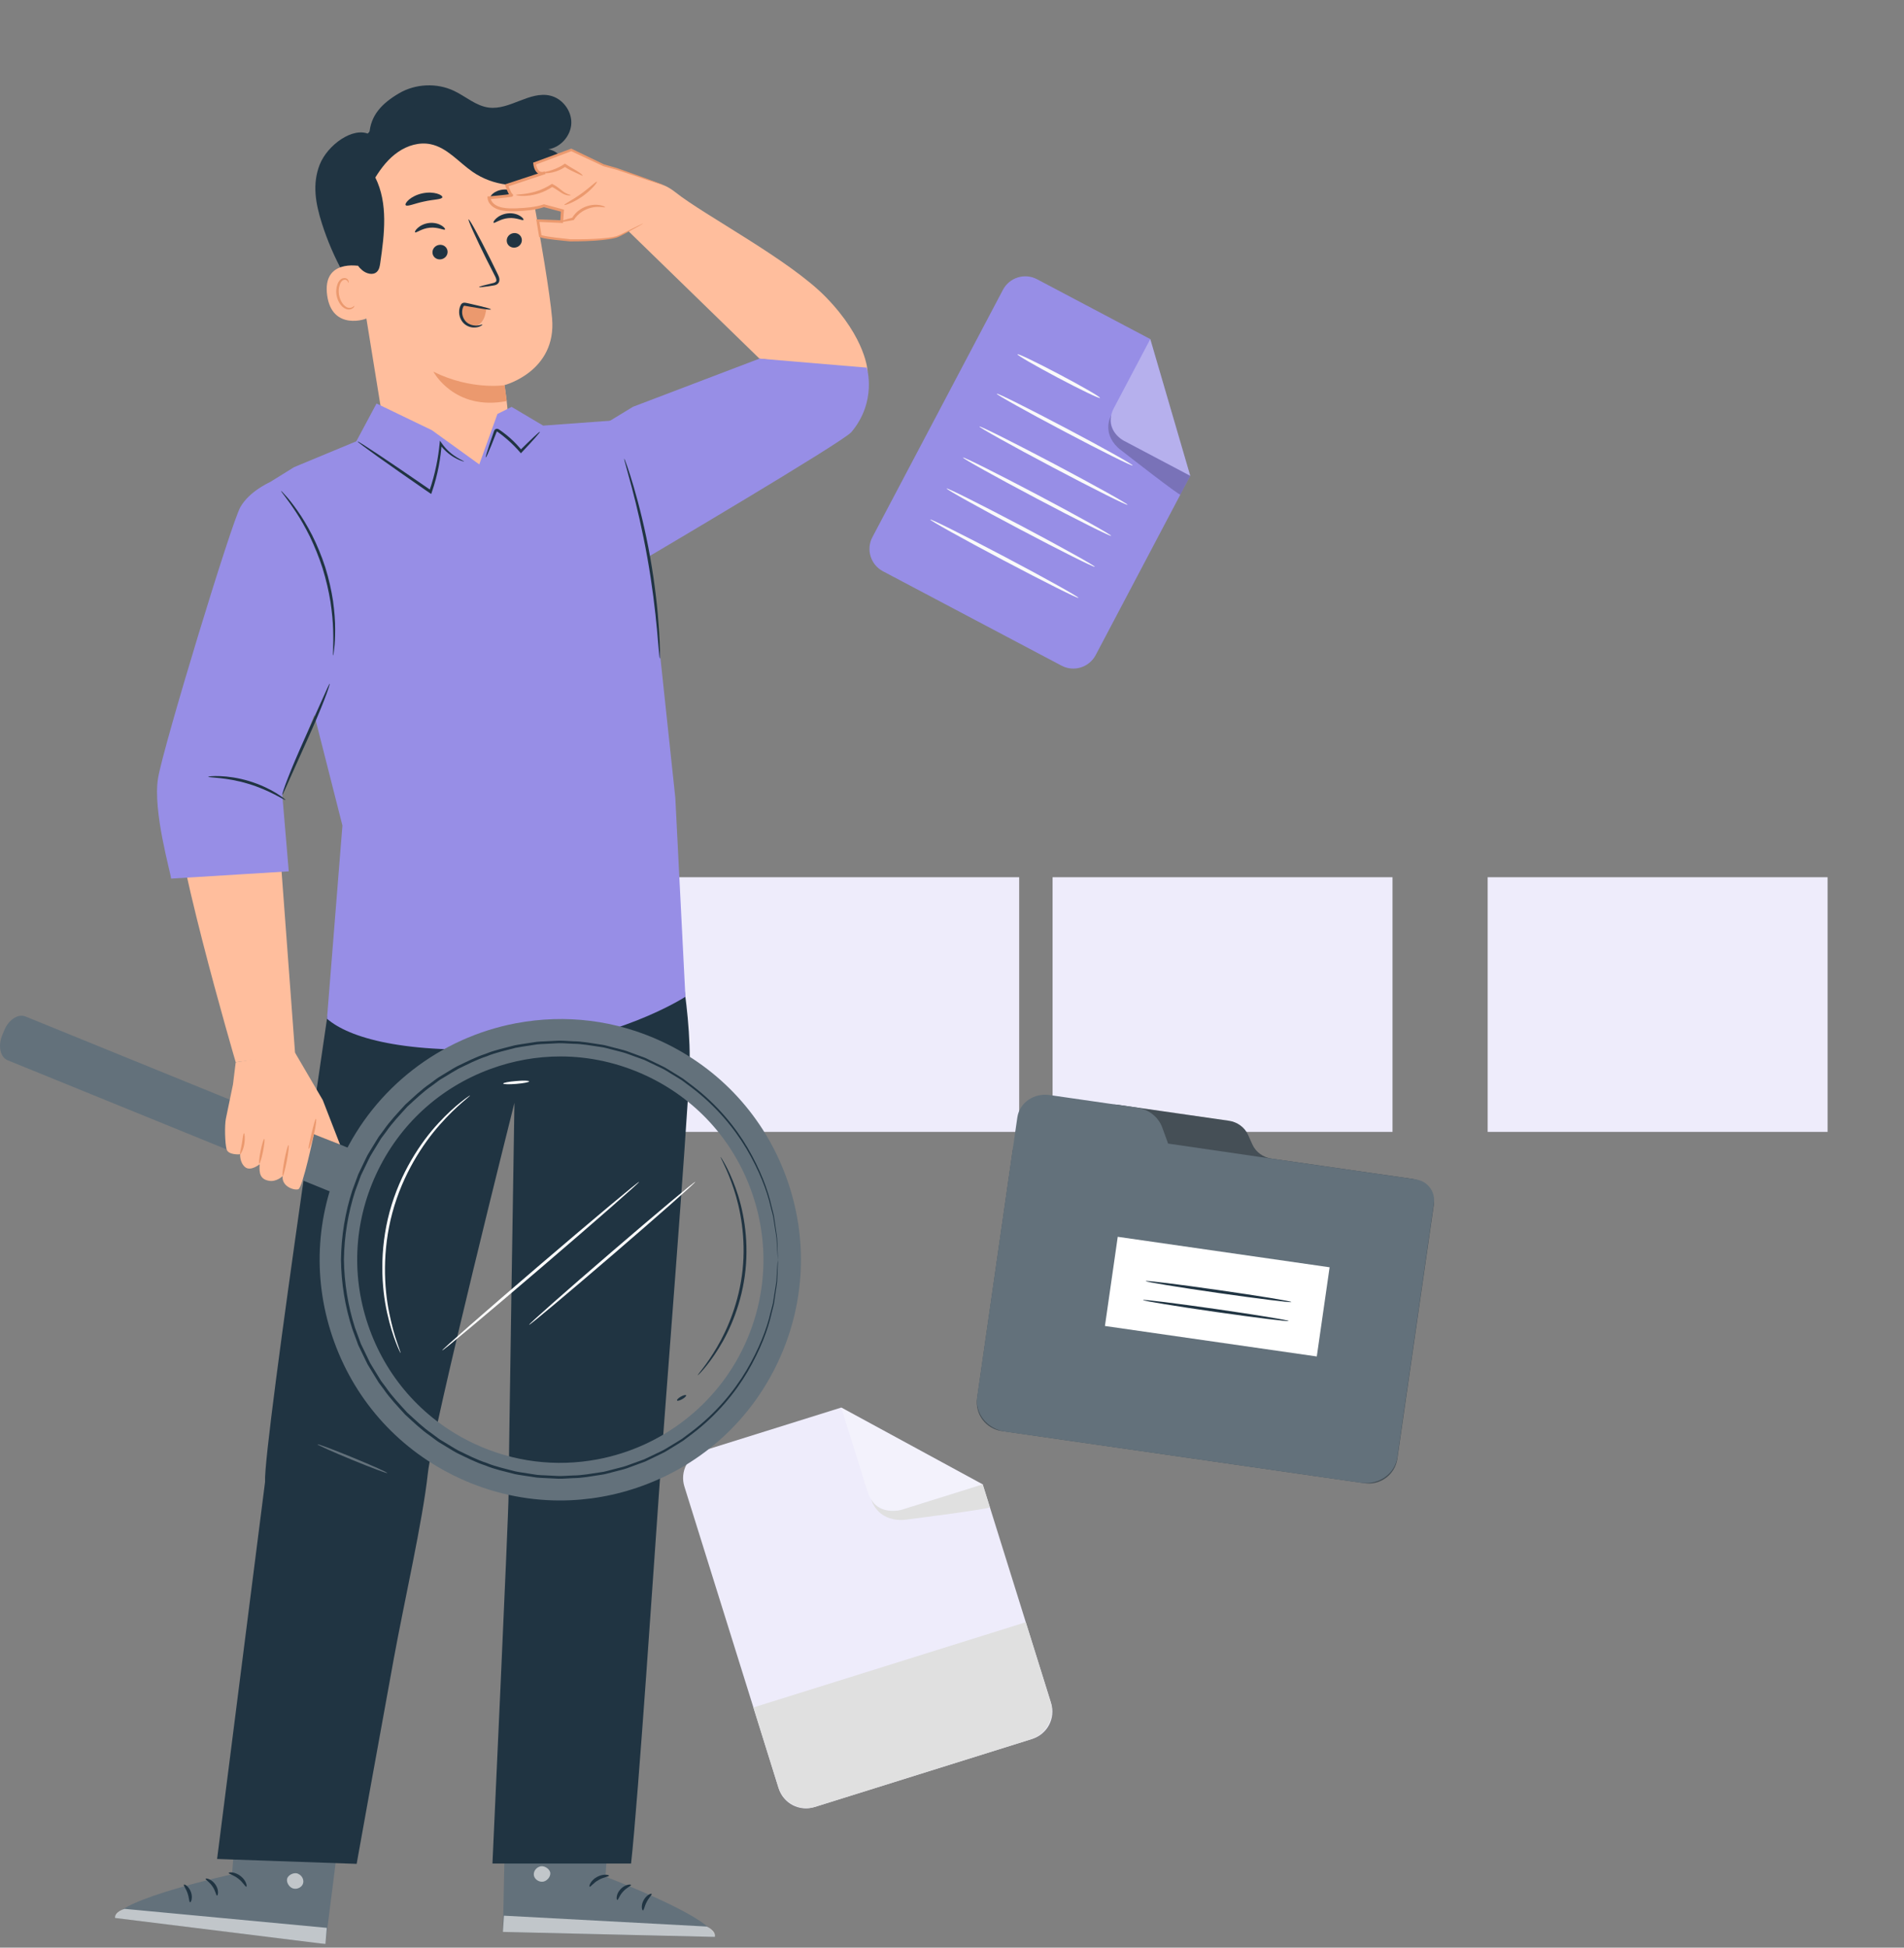 <svg width="442" height="452" viewBox="0 0 442 452" fill="none" xmlns="http://www.w3.org/2000/svg">
    <rect x="0" y="0" width="442" height="452" fill="#808080" stroke="none"/>
    <g clip-path="url(#clip0_1134_8841)">
        <path d="M239.642 403.548L189.065 419.368C185.568 420.461 181.853 418.519 180.76 415.02L158.879 344.991C157.786 341.493 159.727 337.776 163.224 336.682L195.301 326.651L228.136 344.489L244.001 395.253C245.081 398.738 243.139 402.455 239.642 403.548Z" fill="#EEECFB"/>
        <path d="M239.27 403.664L189.284 419.303C185.671 420.435 181.827 418.416 180.696 414.802L174.898 396.256L238.125 376.475L243.872 394.867C245.029 398.571 242.972 402.506 239.27 403.664Z" fill="#E0E0E0"/>
        <g opacity="0.3">
            <path d="M195.288 326.651L201.446 346.354C202.462 349.608 205.92 351.421 209.173 350.405L228.123 344.489L195.288 326.651Z" fill="white"/>
        </g>
        <path d="M202.256 348.013C202.256 348.013 203.503 352.875 209.43 352.746C209.648 352.746 209.88 352.72 210.098 352.695C212.708 352.36 229.897 350.174 229.782 349.788C229.653 349.389 228.123 344.489 228.123 344.489L209.186 350.418C209.186 350.405 204.403 351.73 202.256 348.013Z" fill="#E0E0E0"/>
        <path d="M236.596 203.581H157.683V262.679H236.596V203.581Z" fill="#EEECFB"/>
        <path d="M323.26 203.581H244.348V262.679H323.26V203.581Z" fill="#EEECFB"/>
        <path d="M424.26 203.581H345.348V262.679H424.26V203.581Z" fill="#EEECFB"/>
        <path d="M246.418 154.477L204.969 132.574C202.102 131.056 201.009 127.507 202.526 124.651L232.829 67.252C234.346 64.384 237.894 63.29 240.748 64.808L267.039 78.698L276.309 110.427L254.35 152.033C252.82 154.901 249.272 155.994 246.418 154.477Z" fill="#978EE6"/>
        <g opacity="0.3">
            <path d="M267.026 78.698L258.503 94.852C257.101 97.514 258.117 100.82 260.778 102.221L276.309 110.427L267.026 78.698Z" fill="white"/>
        </g>
        <g opacity="0.2">
            <path d="M257.963 96.382C257.963 96.382 255.687 100.189 259.467 103.842C259.608 103.983 259.763 104.099 259.917 104.228C261.755 105.655 273.84 115.083 274.008 114.774C274.188 114.44 276.296 110.427 276.296 110.427L260.766 102.221C260.778 102.221 256.96 100.048 257.963 96.382Z" fill="black"/>
        </g>
        <path d="M255.366 92.357C255.25 92.562 250.879 90.466 245.582 87.662C240.285 84.859 236.081 82.428 236.197 82.222C236.313 82.016 240.684 84.113 245.981 86.916C251.278 89.707 255.482 92.138 255.366 92.357Z" fill="#FAFAFA"/>
        <path d="M262.938 108.035C262.823 108.241 255.674 104.678 246.958 100.074C238.241 95.469 231.26 91.572 231.376 91.367C231.492 91.161 238.64 94.723 247.356 99.328C256.073 103.919 263.041 107.816 262.938 108.035Z" fill="#FAFAFA"/>
        <path d="M261.755 117.153C261.64 117.359 253.849 113.462 244.361 108.446C234.86 103.43 227.249 99.186 227.352 98.98C227.468 98.775 235.246 102.672 244.759 107.688C254.247 112.716 261.858 116.948 261.755 117.153Z" fill="#FAFAFA"/>
        <path d="M257.95 124.356C257.834 124.561 250.043 120.664 240.555 115.648C231.055 110.633 223.444 106.388 223.546 106.183C223.662 105.977 231.44 109.874 240.954 114.89C250.455 119.906 258.066 124.15 257.95 124.356Z" fill="#FAFAFA"/>
        <path d="M254.158 131.545C254.042 131.751 246.251 127.854 236.763 122.838C227.262 117.822 219.651 113.578 219.754 113.372C219.87 113.166 227.648 117.063 237.161 122.079C246.649 127.108 254.26 131.339 254.158 131.545Z" fill="#FAFAFA"/>
        <path d="M250.352 138.747C250.236 138.953 242.445 135.056 232.957 130.04C223.456 125.024 215.845 120.78 215.948 120.574C216.064 120.369 223.842 124.265 233.356 129.281C242.857 134.297 250.468 138.542 250.352 138.747Z" fill="#FAFAFA"/>
        <path d="M232.494 332.091C228.843 331.564 226.31 328.181 226.825 324.516L235.091 266.987C235.516 264.055 238.382 262.048 241.507 262.499L246.919 263.27C249.13 263.592 251.303 262.679 252.499 260.93L254.003 258.743C255.199 256.994 257.371 256.081 259.583 256.402L285.244 260.094C287.249 260.376 288.959 261.637 289.744 263.399L290.721 265.585C291.505 267.347 293.215 268.608 295.22 268.891L327.94 273.598C331.064 274.048 333.25 276.787 332.838 279.707L324.379 338.547C323.852 342.2 320.47 344.734 316.806 344.219L232.494 332.091Z" fill="#63717B"/>
        <g opacity="0.3">
            <path d="M232.494 332.091C228.843 331.564 226.31 328.181 226.825 324.516L235.091 266.987C235.516 264.055 238.382 262.048 241.507 262.499L246.919 263.27C249.13 263.592 251.303 262.679 252.499 260.93L254.003 258.743C255.199 256.994 257.371 256.081 259.583 256.402L285.244 260.094C287.249 260.376 288.959 261.637 289.744 263.399L290.721 265.585C291.505 267.347 293.215 268.608 295.22 268.891L327.94 273.598C331.064 274.048 333.25 276.787 332.838 279.707L324.379 338.547C323.852 342.2 320.47 344.734 316.806 344.219L232.494 332.091Z" fill="black"/>
        </g>
        <path d="M291.981 268.428L271.166 265.393L269.803 261.65C268.916 259.219 266.666 257.444 263.967 257.058L243.615 254.126C239.989 253.612 236.66 255.939 236.171 259.322L235.824 261.701L226.85 324.169C226.297 328.027 229.177 331.628 233.291 332.22L315.932 344.103C320.046 344.695 323.826 342.046 324.379 338.2L332.864 279.193C333.237 276.556 331.411 274.125 328.788 273.739L291.981 268.428Z" fill="#63717B"/>
        <path d="M308.659 294.101L259.476 287.027L256.501 307.726L305.684 314.8L308.659 294.101Z" fill="white"/>
        <path d="M299.772 302.163C299.746 302.343 292.161 301.404 282.827 300.066C273.493 298.729 265.947 297.481 265.972 297.301C265.998 297.121 273.583 298.06 282.917 299.398C292.263 300.735 299.797 301.97 299.772 302.163Z" fill="#203442"/>
        <path d="M299.142 306.561C299.116 306.741 291.531 305.803 282.197 304.465C272.863 303.127 265.317 301.88 265.342 301.7C265.368 301.52 272.953 302.459 282.287 303.796C291.621 305.147 299.167 306.381 299.142 306.561Z" fill="#203442"/>
        <path d="M117.533 410.943L116.749 448.344L165.95 449.501C165.783 445.051 140.559 435.534 140.559 435.534L142.101 411.599L117.533 410.943Z" fill="#63717B"/>
        <g opacity="0.6">
            <path d="M125.401 433.155C124.437 433.373 123.755 434.377 123.948 435.29C124.141 436.203 125.208 436.872 126.172 436.666C127.137 436.46 127.998 435.29 127.689 434.402C127.381 433.515 126.082 432.795 125.208 433.219" fill="white"/>
        </g>
        <g opacity="0.6">
            <path d="M116.749 448.344L116.98 444.576L164.073 447.097C164.073 447.097 166.246 448.048 165.95 449.502L116.749 448.344Z" fill="white"/>
        </g>
        <path d="M141.369 435.303C141.356 435.534 140.147 435.598 138.952 436.306C137.73 436.975 137.1 437.952 136.882 437.849C136.663 437.798 137.062 436.447 138.527 435.624C139.98 434.788 141.433 435.097 141.369 435.303Z" fill="#203442"/>
        <path d="M146.485 437.45C146.537 437.669 145.482 438.029 144.647 438.981C143.773 439.894 143.541 440.936 143.31 440.923C143.078 440.949 142.95 439.624 144.017 438.466C145.071 437.296 146.485 437.232 146.485 437.45Z" fill="#203442"/>
        <path d="M149.262 443.354C149.044 443.392 148.735 442.248 149.391 441.026C150.034 439.791 151.178 439.328 151.268 439.521C151.396 439.714 150.651 440.357 150.136 441.373C149.597 442.376 149.494 443.341 149.262 443.354Z" fill="#203442"/>
        <path d="M141.086 429.811C140.983 430.017 139.89 429.682 138.527 429.734C137.165 429.759 136.097 430.171 135.982 429.965C135.853 429.798 136.907 428.975 138.502 428.936C140.096 428.885 141.201 429.644 141.086 429.811Z" fill="#203442"/>
        <path d="M140.057 424.268C140.057 424.358 139.106 424.474 137.589 424.203C136.843 424.062 135.956 423.805 135.03 423.393C134.568 423.187 134.105 422.943 133.629 422.647C133.411 422.506 133.141 422.364 132.896 422.081C132.639 421.837 132.498 421.233 132.819 420.872C133.076 420.525 133.526 420.371 133.886 420.384C134.246 420.384 134.542 420.461 134.812 420.525C135.352 420.667 135.866 420.847 136.329 421.052C137.255 421.477 138.013 422.004 138.566 422.519C139.684 423.548 140.044 424.396 139.967 424.448C139.852 424.525 139.324 423.792 138.18 422.943C137.615 422.519 136.882 422.081 136.008 421.721C135.57 421.541 135.108 421.387 134.606 421.271C134.092 421.13 133.642 421.117 133.501 421.335C133.449 421.413 133.449 421.451 133.552 421.593C133.655 421.734 133.873 421.863 134.092 422.004C134.516 422.287 134.953 422.532 135.378 422.737C136.226 423.162 137.036 423.458 137.743 423.65C139.144 424.062 140.07 424.139 140.057 424.268Z" fill="#203442"/>
        <path d="M139.736 424.589C139.646 424.628 139.196 423.792 139.144 422.326C139.119 421.593 139.222 420.718 139.543 419.779C139.71 419.316 139.929 418.84 140.211 418.377C140.507 417.927 140.88 417.323 141.819 417.233C142.307 417.233 142.706 417.593 142.834 417.901C142.988 418.223 143.014 418.493 143.066 418.763C143.143 419.303 143.117 419.844 143.027 420.332C142.847 421.323 142.397 422.133 141.909 422.712C140.919 423.895 139.903 424.139 139.89 424.062C139.813 423.946 140.661 423.522 141.433 422.39C141.806 421.824 142.153 421.078 142.268 420.216C142.333 419.792 142.333 419.329 142.256 418.866C142.191 418.364 142.011 417.966 141.806 418.017C141.561 418.004 141.137 418.364 140.919 418.763C140.649 419.175 140.443 419.599 140.276 420.011C139.941 420.847 139.787 421.644 139.736 422.326C139.633 423.689 139.864 424.551 139.736 424.589Z" fill="#203442"/>
        <path d="M80.237 414.043L75.531 451.148L26.69 445.077C27.513 440.704 53.855 434.981 53.855 434.981L55.835 411.072L80.237 414.043Z" fill="#63717B"/>
        <g opacity="0.6">
            <path d="M69.206 434.865C70.119 435.225 70.659 436.319 70.324 437.193C69.99 438.068 68.846 438.569 67.92 438.222C66.995 437.875 66.313 436.589 66.75 435.753C67.187 434.917 68.576 434.402 69.386 434.943" fill="white"/>
        </g>
        <g opacity="0.6">
            <path d="M75.544 451.161L75.865 447.405L28.914 442.994C28.914 442.994 26.625 443.624 26.703 445.103L75.544 451.161Z" fill="white"/>
        </g>
        <path d="M53.097 434.66C53.071 434.891 54.254 435.136 55.346 436.01C56.452 436.859 56.941 437.901 57.172 437.849C57.404 437.836 57.211 436.435 55.874 435.406C54.549 434.351 53.071 434.441 53.097 434.66Z" fill="#203442"/>
        <path d="M47.736 436.023C47.659 436.229 48.636 436.743 49.33 437.798C50.063 438.84 50.14 439.894 50.371 439.907C50.59 439.971 50.911 438.672 50.024 437.373C49.15 436.074 47.761 435.804 47.736 436.023Z" fill="#203442"/>
        <path d="M44.123 441.463C44.329 441.54 44.804 440.447 44.342 439.135C43.892 437.823 42.824 437.193 42.696 437.373C42.542 437.541 43.184 438.299 43.544 439.38C43.93 440.447 43.879 441.412 44.123 441.463Z" fill="#203442"/>
        <path d="M54.19 429.271C54.267 429.489 55.398 429.309 56.735 429.566C58.072 429.798 59.075 430.351 59.217 430.171C59.371 430.029 58.445 429.065 56.877 428.782C55.295 428.499 54.087 429.078 54.19 429.271Z" fill="#203442"/>
        <path d="M56.015 423.933C56.002 424.023 56.928 424.281 58.458 424.229C59.217 424.203 60.129 424.075 61.106 423.805C61.595 423.663 62.096 423.496 62.598 423.277C62.842 423.174 63.125 423.059 63.408 422.827C63.703 422.621 63.922 422.043 63.665 421.644C63.459 421.258 63.035 421.052 62.688 421.001C62.328 420.949 62.032 420.975 61.762 421.001C61.196 421.052 60.669 421.168 60.181 421.31C59.204 421.592 58.381 422.004 57.751 422.429C56.491 423.277 56.002 424.075 56.08 424.126C56.182 424.216 56.812 423.573 58.072 422.904C58.702 422.57 59.486 422.236 60.399 422.017C60.862 421.901 61.338 421.824 61.852 421.785C62.379 421.721 62.829 421.773 62.932 422.004C62.971 422.094 62.971 422.133 62.842 422.261C62.713 422.377 62.495 422.48 62.251 422.596C61.788 422.814 61.325 422.982 60.875 423.136C59.975 423.432 59.127 423.599 58.407 423.702C56.954 423.856 56.028 423.805 56.015 423.933Z" fill="#203442"/>
        <path d="M56.285 424.293C56.362 424.345 56.941 423.586 57.198 422.133C57.326 421.413 57.352 420.525 57.172 419.561C57.082 419.072 56.928 418.583 56.722 418.081C56.491 417.593 56.221 416.937 55.308 416.718C54.832 416.641 54.382 416.95 54.202 417.233C53.996 417.528 53.932 417.786 53.842 418.056C53.688 418.583 53.636 419.11 53.649 419.612C53.688 420.615 54.009 421.49 54.408 422.133C55.218 423.445 56.182 423.843 56.208 423.766C56.298 423.663 55.526 423.123 54.935 421.888C54.639 421.271 54.421 420.487 54.421 419.612C54.421 419.175 54.485 418.725 54.626 418.274C54.768 417.799 54.999 417.426 55.192 417.49C55.436 417.516 55.809 417.94 55.951 418.352C56.156 418.802 56.298 419.252 56.401 419.676C56.606 420.551 56.645 421.361 56.593 422.043C56.516 423.432 56.156 424.242 56.285 424.293Z" fill="#203442"/>
        <path d="M155.703 212.455L79.092 214.912C79.092 214.912 61.042 335.538 61.53 343.923L50.397 431.419L82.795 432.55C82.795 432.55 87.886 404.178 91.447 384.758C93.813 371.832 98.132 352.875 99.302 342.084C100.472 331.294 119.423 255.939 119.423 255.939C119.423 255.939 118.021 343.409 118.06 346.997C118.098 350.585 114.319 432.473 114.319 432.473H146.498C148.156 417.696 152.103 358.56 152.965 346.611C154.495 325.043 159.342 264.081 160.049 248.506C160.73 232.931 155.703 212.455 155.703 212.455Z" fill="#203442"/>
        <path d="M150.664 213.047C150.509 213.047 150.381 211.812 150.381 210.295C150.381 208.777 150.509 207.542 150.664 207.542C150.818 207.542 150.947 208.777 150.947 210.295C150.934 211.812 150.818 213.047 150.664 213.047Z" fill="#63717B"/>
        <path d="M153.839 214.5C153.698 214.526 153.351 212.944 153.531 210.976C153.685 209.009 154.289 207.504 154.418 207.555C154.572 207.607 154.238 209.124 154.084 211.028C153.917 212.919 154.007 214.475 153.839 214.5Z" fill="#63717B"/>
        <path d="M125.221 208.751C125.247 208.854 124.372 208.739 123.601 209.652C123.241 210.089 122.932 210.758 123.074 211.465C123.19 212.172 123.858 212.777 124.694 212.931C125.529 213.098 126.378 212.777 126.738 212.16C127.124 211.555 127.085 210.809 126.905 210.282C126.519 209.15 125.671 208.931 125.722 208.841C125.722 208.816 125.941 208.816 126.262 208.983C126.584 209.15 127.008 209.523 127.265 210.14C127.509 210.745 127.625 211.619 127.162 212.43C126.699 213.266 125.581 213.677 124.565 213.471C123.55 213.291 122.662 212.494 122.534 211.542C122.392 210.616 122.83 209.832 123.28 209.369C123.755 208.893 124.282 208.7 124.642 208.661C125.028 208.648 125.221 208.726 125.221 208.751Z" fill="#63717B"/>
        <path d="M89.904 341.853C89.84 341.994 86.176 340.618 81.702 338.779C77.228 336.94 73.654 335.332 73.705 335.19C73.77 335.049 77.434 336.425 81.908 338.264C86.382 340.103 89.956 341.698 89.904 341.853Z" fill="#63717B"/>
        <path d="M85.739 31.163C85.996 26.7 88.735 23.96 92.579 21.684C96.423 19.408 101.411 19.176 105.435 21.105C108.135 22.392 110.488 24.578 113.457 24.964C118.343 25.594 122.958 21.067 127.741 22.198C130.569 22.867 132.729 25.71 132.626 28.616C132.523 31.523 130.158 34.198 127.278 34.648C130.479 35.111 132.279 39.15 131.096 42.159C129.914 45.169 126.558 46.905 123.331 46.982C120.104 47.047 117.006 45.735 114.203 44.114C111.413 42.494 108.803 40.539 105.885 39.15C102.967 37.761 99.624 36.938 96.5 37.773C92.27 38.892 89.287 42.892 88.182 47.124C87.076 51.355 87.552 55.831 88.207 60.152C88.863 64.474 89.699 68.834 89.287 73.194C89.236 73.708 89.12 74.287 88.67 74.544C88.028 74.904 87.282 74.287 86.793 73.721C81.394 67.316 77.267 59.843 74.734 51.87C73.256 47.239 72.446 42.725 74.22 38.198C76.02 33.645 81.985 29.324 85.739 31.163Z" fill="#203442"/>
        <path d="M81.625 52.731L88.76 96.807C90.097 105.038 95.445 112.986 108.353 110.285C119.384 107.096 118.561 99.16 117.121 89.373C117.121 89.373 129.245 86.222 128.165 73.875C127.638 67.907 125.555 55.715 123.55 44.706C121.39 32.886 110.5 24.706 98.544 25.903L97.361 26.018C84.621 28.076 79.234 40.05 81.625 52.731Z" fill="#FFBE9D"/>
        <path d="M117.134 89.386C117.134 89.386 109.42 90.621 100.614 86.261C100.614 86.261 105.448 95.431 117.635 93.077L117.134 89.386Z" fill="#EB996E"/>
        <path d="M121.133 55.509C121.261 56.435 120.58 57.31 119.616 57.451C118.651 57.606 117.764 56.976 117.649 56.05C117.52 55.123 118.201 54.249 119.166 54.108C120.13 53.953 121.004 54.583 121.133 55.509Z" fill="#203442"/>
        <path d="M121.519 51.034C121.326 51.291 119.886 50.429 117.996 50.622C116.106 50.789 114.808 51.908 114.589 51.69C114.473 51.6 114.653 51.162 115.219 50.661C115.772 50.159 116.749 49.632 117.919 49.516C119.102 49.4 120.13 49.735 120.747 50.12C121.377 50.519 121.609 50.918 121.519 51.034Z" fill="#203442"/>
        <path d="M103.892 58.236C104.021 59.162 103.339 60.036 102.375 60.178C101.411 60.332 100.524 59.702 100.408 58.776C100.28 57.85 100.961 56.975 101.925 56.834C102.889 56.68 103.764 57.31 103.892 58.236Z" fill="#203442"/>
        <path d="M103.301 53.259C103.108 53.516 101.668 52.654 99.778 52.847C97.888 53.014 96.59 54.133 96.359 53.915C96.243 53.825 96.423 53.387 96.989 52.886C97.541 52.384 98.518 51.857 99.688 51.741C100.871 51.625 101.9 51.96 102.517 52.346C103.16 52.744 103.391 53.143 103.301 53.259Z" fill="#203442"/>
        <path d="M111.22 66.609C111.195 66.506 112.352 66.184 114.242 65.747C114.717 65.644 115.167 65.503 115.219 65.168C115.296 64.808 115.039 64.306 114.756 63.766C114.177 62.647 113.586 61.464 112.956 60.23C110.449 55.188 108.572 51.021 108.778 50.918C108.983 50.815 111.182 54.828 113.702 59.869C114.306 61.117 114.884 62.3 115.45 63.432C115.694 63.959 116.067 64.551 115.887 65.31C115.797 65.683 115.463 65.978 115.167 66.094C114.872 66.223 114.589 66.249 114.357 66.287C112.429 66.596 111.246 66.725 111.22 66.609Z" fill="#203442"/>
        <path d="M102.684 45.786C102.542 46.326 100.64 46.262 98.441 46.764C96.243 47.214 94.507 48.037 94.173 47.612C94.019 47.407 94.289 46.892 94.957 46.313C95.626 45.748 96.718 45.156 98.043 44.873C99.367 44.59 100.601 44.68 101.45 44.925C102.285 45.169 102.735 45.529 102.684 45.786Z" fill="#203442"/>
        <path d="M120.271 45.619C119.975 46.082 118.638 45.773 117.057 45.902C115.476 45.979 114.19 46.481 113.843 46.069C113.689 45.863 113.856 45.413 114.396 44.95C114.923 44.487 115.849 44.063 116.928 43.986C118.008 43.908 118.985 44.204 119.577 44.59C120.168 44.976 120.4 45.4 120.271 45.619Z" fill="#203442"/>
        <path d="M83.541 61.76C83.322 61.696 74.824 60.101 75.942 68.499C77.061 76.897 85.251 74.042 85.238 73.798C85.225 73.566 83.541 61.76 83.541 61.76Z" fill="#FFBE9D"/>
        <path d="M82.255 70.969C82.216 70.943 82.126 71.084 81.895 71.239C81.663 71.38 81.265 71.509 80.802 71.406C79.876 71.2 78.938 69.888 78.694 68.383C78.565 67.625 78.629 66.879 78.822 66.236C79.002 65.593 79.336 65.104 79.773 64.962C80.198 64.795 80.558 65.027 80.686 65.245C80.828 65.464 80.802 65.644 80.841 65.644C80.866 65.657 81.008 65.477 80.892 65.142C80.841 64.975 80.712 64.795 80.493 64.666C80.275 64.525 79.966 64.486 79.658 64.564C79.015 64.692 78.514 65.374 78.308 66.068C78.064 66.776 77.974 67.625 78.115 68.473C78.398 70.158 79.465 71.624 80.725 71.817C81.342 71.894 81.805 71.65 82.036 71.419C82.268 71.161 82.281 70.969 82.255 70.969Z" fill="#EB996E"/>
        <path d="M122.547 33.221C121.21 30.906 119.063 29.169 116.774 27.78C111.85 24.784 106.026 23.202 100.28 23.691C94.546 24.179 88.94 26.816 85.199 31.189C82.204 34.687 80.468 39.175 79.915 43.754C79.362 48.333 79.941 53.001 81.213 57.426C81.766 59.368 82.512 61.374 84.055 62.686C85.019 63.509 86.562 63.959 87.487 63.085C88.027 62.57 88.169 61.773 88.272 61.04C89.236 54.377 90.136 47.227 87.127 41.195C88.529 38.931 90.2 36.783 92.399 35.279C94.584 33.761 97.335 32.938 99.945 33.465C103.815 34.25 106.502 37.671 109.755 39.909C114.409 43.111 120.644 43.87 125.915 41.876L122.547 33.221Z" fill="#203442"/>
        <path d="M112.892 71.727C112.75 72.525 112.622 73.322 112.262 74.042C111.902 74.763 111.297 75.406 110.526 75.599C109.703 75.817 108.79 75.483 108.173 74.891C107.556 74.3 107.222 73.464 107.081 72.615C106.952 71.856 107.119 70.879 107.852 70.634C108.16 70.531 108.495 70.583 108.803 70.647C110.23 70.904 111.657 71.162 113.084 71.419" fill="#EB996E"/>
        <path d="M111.992 75.316C111.94 75.2 111.156 75.727 109.832 75.496C109.189 75.38 108.443 75.046 107.942 74.377C107.428 73.721 107.158 72.743 107.351 71.805C107.389 71.573 107.479 71.341 107.569 71.149C107.698 70.956 107.659 70.969 107.839 70.956C108.006 70.969 108.289 71.033 108.521 71.071C108.765 71.11 108.996 71.162 109.228 71.2C110.14 71.367 110.976 71.509 111.67 71.612C113.059 71.83 113.933 71.907 113.959 71.805C113.985 71.702 113.136 71.444 111.773 71.11C111.092 70.943 110.269 70.75 109.356 70.544C109.125 70.493 108.893 70.441 108.662 70.39C108.418 70.338 108.212 70.274 107.878 70.248C107.711 70.236 107.492 70.261 107.299 70.39C107.106 70.518 107.004 70.686 106.939 70.827C106.811 71.097 106.708 71.367 106.656 71.663C106.412 72.846 106.785 74.017 107.441 74.801C108.109 75.599 109.048 75.946 109.78 75.997C110.539 76.062 111.143 75.882 111.503 75.701C111.863 75.522 112.018 75.341 111.992 75.316Z" fill="#203442"/>
        <path d="M143.297 53.593L145.277 53.053L176.299 83.225L201.421 86.248C201.421 86.248 201.176 78.647 191.714 68.949C183.28 60.294 163.546 49.979 156.873 44.68C155.202 43.355 153.981 42.957 153.981 42.957L143.297 53.593Z" fill="#FFBE9D"/>
        <path d="M143.284 39.24L140.109 38.352L132.626 34.803L124.115 37.967C124.115 37.967 124.308 40.886 126.545 40.089L117.623 43.034C117.623 43.034 118.356 45.143 118.754 45.285C119.153 45.426 113.522 45.902 113.522 45.902C113.522 45.902 113.47 48.77 118.844 48.718C124.218 48.667 126.25 47.754 126.25 47.754L130.531 48.899L130.376 51.445L124.552 51.355L124.822 54.622C125.684 55.033 132.331 55.767 132.331 55.767C132.331 55.767 141.33 55.895 143.773 54.725C146.203 53.554 149.327 51.844 149.327 51.844L153.994 42.944L143.284 39.24Z" fill="#FFBE9D"/>
        <path d="M135.249 40.757C135.198 40.835 134.735 40.577 133.963 40.23C133.192 39.857 132.099 39.42 130.942 38.623L131.328 38.635C131.212 38.712 131.096 38.79 130.981 38.867C129.734 39.664 128.422 40.037 127.471 40.153C126.52 40.269 125.928 40.179 125.928 40.102C125.902 39.896 128.281 39.806 130.634 38.301C130.749 38.224 130.852 38.16 130.955 38.095L131.148 37.967L131.341 38.095C132.382 38.828 133.475 39.356 134.195 39.844C134.928 40.294 135.313 40.693 135.249 40.757Z" fill="#EB996E"/>
        <path d="M132.511 45.285C132.524 45.336 131.945 45.49 131.071 45.13C130.184 44.809 129.245 43.883 128.024 43.33L128.332 43.304C127.818 43.651 127.24 43.986 126.622 44.281C124.848 45.13 123.074 45.426 121.814 45.465C120.541 45.503 119.77 45.323 119.77 45.246C119.757 45.04 122.933 45.31 126.34 43.677C126.931 43.394 127.484 43.085 127.985 42.764L128.14 42.661L128.294 42.738C129.669 43.433 130.492 44.384 131.251 44.77C131.971 45.195 132.511 45.195 132.511 45.285Z" fill="#EB996E"/>
        <path d="M140.481 48.088C140.443 48.191 139.826 47.998 138.81 48.011C137.807 48.011 136.393 48.294 135.107 49.13C134.31 49.645 133.693 50.301 133.282 50.944L133.204 51.059L133.089 51.085C131.289 51.419 130.055 51.587 130.029 51.458C130.003 51.33 131.186 50.956 132.96 50.506L132.767 50.648C133.179 49.915 133.86 49.143 134.734 48.577C136.161 47.651 137.743 47.432 138.823 47.548C139.928 47.651 140.52 48.024 140.481 48.088Z" fill="#EB996E"/>
        <path d="M149.314 51.857C149.314 51.87 149.237 51.921 149.057 52.037C148.838 52.165 148.581 52.307 148.259 52.487C147.501 52.898 146.46 53.464 145.148 54.172C144.467 54.506 143.747 55.008 142.796 55.226C141.87 55.458 140.854 55.599 139.761 55.715C137.576 55.934 135.082 56.024 132.33 56.024H132.318H132.305C131.238 55.921 130.119 55.805 128.962 55.676C127.779 55.509 126.622 55.458 125.285 55.046L125.157 55.008L125.131 54.84C124.951 53.721 124.745 52.5 124.54 51.252L124.475 50.892L124.835 50.905C126.584 50.982 128.461 51.046 130.376 51.123L130.055 51.407C130.106 50.609 130.158 49.747 130.222 48.86L130.453 49.181C129.104 48.821 127.651 48.435 126.172 48.05L126.391 48.037C124.308 48.757 122.161 48.911 119.95 49.014C118.857 49.053 117.713 49.066 116.556 48.847C115.437 48.628 114.19 48.14 113.509 46.995C113.329 46.661 113.2 46.326 113.174 45.889L113.162 45.593L113.483 45.568C114.82 45.452 116.131 45.336 117.43 45.182C117.751 45.143 118.073 45.104 118.381 45.053L118.587 45.014C118.574 45.027 118.613 44.989 118.51 45.079C118.433 45.156 118.407 45.297 118.433 45.362C118.407 45.477 118.664 45.632 118.613 45.58C118.536 45.542 118.433 45.477 118.407 45.439C118.227 45.259 118.163 45.117 118.073 44.963C117.751 44.346 117.52 43.754 117.301 43.124L117.186 42.802L117.507 42.699C120.593 41.683 123.575 40.706 126.429 39.767L126.635 40.359C126.288 40.462 125.915 40.564 125.517 40.487C125.118 40.423 124.758 40.204 124.514 39.908C124.025 39.317 123.871 38.648 123.794 37.966L123.768 37.748L123.987 37.671C127.008 36.552 129.849 35.51 132.51 34.532L132.626 34.494L132.729 34.545C135.442 35.857 137.936 37.053 140.186 38.134L140.147 38.121C141.24 38.442 142.281 38.738 143.271 39.021C144.235 39.368 145.135 39.69 145.997 39.986C147.668 40.59 149.121 41.105 150.329 41.542C151.461 41.966 152.374 42.301 153.042 42.545C153.659 42.777 153.981 42.918 153.968 42.931C153.955 42.957 153.633 42.854 153.003 42.661C152.322 42.442 151.409 42.146 150.252 41.773C149.044 41.375 147.578 40.886 145.894 40.32C145.045 40.037 144.133 39.728 143.156 39.407C142.166 39.137 141.124 38.854 140.031 38.558H140.019L140.006 38.545C137.743 37.491 135.236 36.307 132.51 35.034L132.729 35.047C130.081 36.037 127.239 37.118 124.231 38.249L124.424 37.941C124.488 38.494 124.655 39.124 125.002 39.523C125.349 39.934 125.889 39.986 126.442 39.793L126.648 40.384C123.794 41.336 120.811 42.326 117.738 43.343L117.944 42.918C118.15 43.51 118.394 44.114 118.677 44.641C118.741 44.77 118.831 44.911 118.896 44.963C118.908 44.976 118.908 44.976 118.908 44.976C118.896 44.976 118.844 45.066 118.831 45.117V45.13C118.96 44.796 118.883 45.04 118.908 44.976C118.934 44.989 118.973 45.014 118.998 45.04C119.063 45.092 119.101 45.169 119.114 45.233C119.14 45.31 119.101 45.465 119.024 45.542C118.921 45.632 118.947 45.606 118.921 45.619C118.87 45.645 118.818 45.657 118.806 45.657C118.69 45.683 118.613 45.696 118.536 45.709C118.201 45.76 117.88 45.799 117.546 45.837C116.234 45.992 114.91 46.108 113.573 46.223L113.882 45.902C113.894 46.12 113.984 46.429 114.126 46.673C114.627 47.535 115.681 47.998 116.723 48.191C117.777 48.397 118.87 48.384 119.963 48.346C122.11 48.255 124.308 48.075 126.159 47.445L126.288 47.407L126.378 47.432C127.856 47.831 129.309 48.217 130.659 48.577L130.916 48.641L130.903 48.898C130.839 49.786 130.775 50.648 130.723 51.445L130.698 51.754L130.389 51.741C128.461 51.651 126.597 51.561 124.848 51.484L125.157 51.149C125.349 52.397 125.542 53.619 125.722 54.75L125.568 54.545C126.635 54.866 127.934 54.995 129.065 55.149C130.222 55.278 131.341 55.406 132.395 55.522H132.382C135.12 55.561 137.614 55.496 139.774 55.316C140.854 55.226 141.857 55.111 142.757 54.892C143.644 54.712 144.377 54.236 145.071 53.914C146.408 53.258 147.462 52.731 148.234 52.345C148.568 52.191 148.838 52.062 149.069 51.959C149.211 51.882 149.314 51.844 149.314 51.857Z" fill="#EB996E"/>
        <path d="M138.566 42.172C138.707 42.275 137.409 44.011 135.262 45.529C133.115 47.059 131.071 47.715 131.006 47.561C130.929 47.381 132.806 46.468 134.876 44.989C136.946 43.51 138.412 42.031 138.566 42.172Z" fill="#EB996E"/>
        <path d="M201.215 85.322L176.312 83.225L146.948 94.402L140.481 98.337L149.674 129.719C149.674 129.719 195.687 102.594 197.641 100.279C203.658 93.129 201.215 85.322 201.215 85.322Z" fill="#978EE6"/>
        <path d="M68.28 108.408L59.718 113.719L79.491 191.582L75.904 236.416C81.008 240.866 93.903 244.686 118.368 243.297C142.834 241.908 159.11 231.323 159.11 231.323L156.77 185.138L151.216 133.024L144.917 97.398L126.095 98.775L118.767 94.427L115.476 96.074L111.259 107.777L100.266 99.842L87.41 93.643L82.718 102.414L68.28 108.408Z" fill="#978EE6"/>
        <path d="M144.917 106.466C144.955 106.453 145.2 107.07 145.598 108.202C145.997 109.334 146.524 110.98 147.128 113.038C148.337 117.141 149.789 122.877 150.934 129.32C152.078 135.751 152.695 141.641 152.965 145.911C153.106 148.046 153.184 149.782 153.196 150.979C153.209 152.175 153.209 152.831 153.158 152.843C153.106 152.843 153.029 152.187 152.939 150.991C152.824 149.68 152.682 147.982 152.502 145.95C152.104 141.706 151.422 135.841 150.278 129.436C149.134 123.031 147.771 117.295 146.678 113.166C146.151 111.199 145.701 109.565 145.354 108.292C145.02 107.134 144.865 106.491 144.917 106.466Z" fill="#203442"/>
        <path d="M107.736 107.096C107.723 107.134 107.055 106.993 105.962 106.44C104.882 105.887 103.378 104.871 102.067 103.109L102.53 102.98C102.324 106.067 101.694 110.067 100.241 114.234L100.1 114.645L99.74 114.401C99.457 114.208 99.148 113.989 98.84 113.784C94.417 110.736 90.432 107.932 87.565 105.887C86.228 104.909 85.096 104.086 84.196 103.43C83.412 102.839 82.988 102.492 83.014 102.453C83.039 102.414 83.515 102.684 84.351 103.212C85.289 103.829 86.459 104.588 87.847 105.488C90.779 107.443 94.816 110.17 99.238 113.231C99.547 113.449 99.855 113.655 100.138 113.861L99.637 114.028C101.077 109.925 101.758 106.003 102.054 102.955L102.118 102.26L102.517 102.826C103.712 104.549 105.126 105.591 106.129 106.196C107.132 106.8 107.762 107.032 107.736 107.096Z" fill="#203442"/>
        <path d="M125.336 100.202C125.439 100.305 123.704 102.247 121.158 104.948L120.927 105.192L120.695 104.935C119.898 104.009 118.96 103.032 117.893 102.106C117.365 101.643 116.825 101.205 116.298 100.794C116.028 100.601 115.771 100.408 115.514 100.215C115.398 100.138 115.334 100.138 115.36 100.138C115.373 100.125 115.296 100.189 115.257 100.318C114.833 101.411 114.421 102.427 114.048 103.379C113.341 105.115 112.866 106.183 112.776 106.144C112.686 106.118 113.007 104.999 113.599 103.212C113.933 102.247 114.293 101.205 114.666 100.099C114.73 99.945 114.794 99.701 115.103 99.559C115.437 99.43 115.707 99.585 115.848 99.675C116.144 99.868 116.401 100.061 116.684 100.267C117.237 100.678 117.79 101.115 118.33 101.591C119.422 102.543 120.361 103.559 121.158 104.536L120.695 104.524C123.344 101.9 125.246 100.112 125.336 100.202Z" fill="#203442"/>
        <path d="M120.245 239.991C130.813 237.998 142.076 239.155 152.553 244.03C165.448 250.036 175.245 260.711 180.118 274.074C184.99 287.449 184.373 301.918 178.369 314.818C165.976 341.454 134.233 353.042 107.595 340.644C94.7 334.637 84.903 323.963 80.031 310.6C75.158 297.224 75.775 282.755 81.779 269.855C89.3 253.701 103.944 243.078 120.245 239.991ZM139.234 341.197C154.443 338.316 168.11 328.413 175.129 313.326C180.735 301.288 181.313 287.784 176.762 275.308C172.211 262.833 163.083 252.878 151.049 247.271C139.016 241.663 125.517 241.085 113.046 245.637C100.575 250.19 90.624 259.322 85.019 271.36C79.414 283.398 78.835 296.902 83.386 309.378C87.937 321.853 97.065 331.808 109.099 337.415C118.857 341.968 129.373 343.062 139.234 341.197Z" fill="#63717B"/>
        <path d="M129.991 348.219C121.968 348.219 113.985 346.47 106.502 342.984C92.977 336.682 82.718 325.506 77.614 311.487C72.497 297.468 73.153 282.305 79.452 268.775C87.025 252.518 102.092 240.814 119.77 237.471C131.289 235.297 143.001 236.75 153.634 241.702C167.158 248.004 177.418 259.18 182.522 273.199C187.639 287.218 186.983 302.381 180.683 315.911C174.397 329.416 163.212 339.679 149.185 344.798C142.937 347.087 136.445 348.219 129.991 348.219ZM130.094 245.174C124.642 245.174 119.191 246.126 113.92 248.055C102.092 252.377 92.656 261.032 87.346 272.453C82.037 283.874 81.484 296.671 85.803 308.503C90.11 320.336 98.775 329.776 110.192 335.088C119.166 339.268 129.052 340.502 138.772 338.663C153.698 335.834 166.426 325.956 172.802 312.246C178.112 300.825 178.665 288.028 174.345 276.196C170.038 264.363 161.373 254.923 149.957 249.612C143.618 246.666 136.869 245.174 130.094 245.174Z" fill="#63717B"/>
        <path d="M0.501 240.287L0.977 239.13C1.993 236.647 4.204 235.194 5.927 235.902L83.759 267.579C84.145 267.733 84.273 268.312 84.042 268.865L80.725 277.019C80.494 277.572 80.005 277.894 79.62 277.739L1.787 246.062C0.064 245.355 -0.514 242.769 0.501 240.287Z" fill="#63717B"/>
        <path d="M73.191 150.631L63.832 181.614L68.524 244.75L54.717 246.499C54.717 246.499 38.89 192.688 40.472 183.029C42.053 173.37 48.443 144.998 48.443 144.998L73.191 150.631Z" fill="#FFBE9D"/>
        <path d="M68.499 244.313L74.927 255.296L78.938 265.624L72.87 263.232C72.87 263.232 70.273 275.656 69.257 275.99C68.242 276.325 65.323 275.309 65.619 272.929C65.619 272.929 64.166 274.395 62.341 274.01C60.515 273.637 60.091 272.453 60.284 270.19C60.284 270.19 58.162 271.926 56.889 270.846C55.617 269.765 55.745 267.888 55.745 267.888C55.745 267.888 52.981 268.132 52.596 266.691C52.21 265.251 52.12 261.161 52.441 259.592C52.763 258.036 54.087 251.657 54.087 251.657L54.717 246.525L68.499 244.313Z" fill="#FFBE9D"/>
        <path d="M66.981 265.753C66.827 265.727 66.39 267.296 66.017 269.277C65.644 271.257 65.465 272.878 65.619 272.916C65.773 272.942 66.21 271.373 66.583 269.392C66.956 267.412 67.136 265.778 66.981 265.753Z" fill="#EB996E"/>
        <path d="M61.351 264.312C61.196 264.286 60.811 265.534 60.489 267.129C60.168 268.711 60.039 270.022 60.194 270.048C60.348 270.074 60.733 268.826 61.055 267.232C61.363 265.662 61.505 264.351 61.351 264.312Z" fill="#EB996E"/>
        <path d="M56.645 263C56.478 262.987 56.349 264.106 56.144 265.431C55.925 266.743 55.578 267.797 55.732 267.875C55.861 267.939 56.465 266.936 56.709 265.534C56.928 264.119 56.786 263 56.645 263Z" fill="#EB996E"/>
        <path d="M73.345 259.643C73.191 259.618 72.78 261.174 72.317 263.09C71.854 265.007 71.507 266.576 71.661 266.627C71.815 266.678 72.407 265.161 72.882 263.219C73.345 261.29 73.5 259.669 73.345 259.643Z" fill="#EB996E"/>
        <path d="M39.713 203.903C39.713 202.848 35.381 188.135 36.705 180.508C38.016 172.881 53.701 121.346 55.809 117.668C57.918 113.99 62.508 111.983 62.508 111.983C62.508 111.983 71.841 116.343 74.991 127.648C78.141 138.953 78.141 153.152 78.141 153.152L65.529 184.444L67.033 202.218L39.713 203.903Z" fill="#978EE6"/>
        <path d="M77.344 152.123C77.215 152.11 77.459 149.821 77.331 146.104C77.279 144.252 77.074 142.053 76.714 139.635C76.315 137.217 75.724 134.593 74.888 131.892C74.027 129.204 72.985 126.722 71.931 124.51C70.838 122.324 69.746 120.407 68.717 118.864C66.686 115.764 65.169 114.028 65.259 113.938C65.297 113.912 65.696 114.324 66.39 115.108C67.097 115.88 68.036 117.063 69.103 118.594C70.183 120.124 71.34 122.028 72.471 124.227C73.577 126.439 74.644 128.96 75.518 131.674C76.367 134.4 76.945 137.075 77.318 139.519C77.652 141.976 77.819 144.201 77.806 146.078C77.806 147.943 77.729 149.461 77.588 150.503C77.472 151.557 77.382 152.123 77.344 152.123Z" fill="#203442"/>
        <path d="M76.534 158.67C76.611 158.695 76.148 160.2 75.222 162.567C74.31 164.933 72.934 168.161 71.34 171.685C69.797 175.119 68.396 178.219 67.277 180.714C66.249 183.029 65.632 184.469 65.529 184.431C65.452 184.405 65.915 182.9 66.84 180.534C67.753 178.167 69.129 174.939 70.723 171.402C72.266 167.968 73.667 164.869 74.785 162.374C75.814 160.072 76.444 158.631 76.534 158.67Z" fill="#203442"/>
        <path d="M66.262 185.653C66.146 185.833 62.623 183.376 57.622 181.897C52.634 180.367 48.327 180.482 48.34 180.264C48.34 180.186 49.407 180.045 51.143 180.122C52.878 180.186 55.27 180.495 57.815 181.267C60.361 182.039 62.533 183.093 64.012 183.993C65.49 184.894 66.313 185.588 66.262 185.653Z" fill="#203442"/>
        <path d="M148.362 274.28C148.478 274.421 138.347 283.295 125.722 294.099C113.097 304.902 102.774 313.545 102.645 313.404C102.529 313.262 112.66 304.388 125.285 293.584C137.91 282.781 148.247 274.138 148.362 274.28Z" fill="white"/>
        <path d="M161.399 274.279C161.515 274.421 152.978 281.958 142.333 291.115C131.675 300.272 122.945 307.59 122.83 307.449C122.714 307.307 131.238 299.771 141.896 290.613C152.554 281.456 161.283 274.138 161.399 274.279Z" fill="white"/>
        <path d="M180.593 292.35C180.593 292.35 180.555 292.067 180.516 291.527C180.477 290.961 180.426 290.163 180.362 289.121C180.336 288.594 180.297 288.003 180.259 287.359C180.195 286.716 180.053 286.009 179.938 285.25C179.822 284.491 179.68 283.668 179.552 282.794C179.449 281.906 179.115 281.019 178.896 280.041C178.009 276.132 176.183 271.527 173.304 266.627C170.398 261.753 166.207 256.672 160.499 252.351C159.779 251.824 159.059 251.284 158.326 250.731C157.567 250.229 156.757 249.766 155.96 249.277C155.15 248.814 154.379 248.248 153.505 247.863C152.643 247.451 151.769 247.027 150.895 246.615C150.458 246.409 150.008 246.191 149.571 245.985C149.108 245.818 148.645 245.65 148.182 245.483C147.244 245.149 146.305 244.802 145.354 244.454C144.39 244.133 143.387 243.927 142.397 243.657C141.394 243.425 140.404 243.078 139.35 242.962C137.267 242.667 135.172 242.242 132.999 242.229C131.919 242.191 130.826 242.088 129.721 242.101C128.615 242.152 127.509 242.216 126.391 242.268C125.838 242.306 125.272 242.306 124.707 242.371L123.035 242.628C121.917 242.808 120.785 242.95 119.654 243.181C117.443 243.785 115.141 244.236 112.956 245.149C110.706 245.869 108.585 246.988 106.412 248.03C105.358 248.608 104.329 249.277 103.288 249.895C102.774 250.229 102.221 250.499 101.732 250.872L100.254 251.978C98.21 253.38 96.423 255.129 94.558 256.827C92.874 258.692 91.1 260.531 89.634 262.653L88.477 264.196L87.462 265.855L86.446 267.515C86.099 268.068 85.778 268.633 85.507 269.225C84.942 270.395 84.376 271.579 83.798 272.762C83.348 273.997 82.885 275.231 82.435 276.479C80.802 281.52 79.915 286.871 79.838 292.324C79.915 297.777 80.789 303.127 82.422 308.169C82.872 309.417 83.335 310.651 83.785 311.886C84.35 313.069 84.929 314.252 85.495 315.423L85.919 316.297L86.42 317.133L87.436 318.792L88.452 320.452L89.609 321.995C91.061 324.117 92.836 325.943 94.533 327.821C96.397 329.506 98.184 331.268 100.228 332.67L101.707 333.776C102.195 334.149 102.748 334.432 103.262 334.753C104.316 335.371 105.332 336.052 106.386 336.618C108.559 337.66 110.68 338.779 112.943 339.499C115.129 340.412 117.43 340.862 119.641 341.467C120.76 341.698 121.904 341.827 123.022 342.02L124.694 342.277C125.247 342.354 125.812 342.341 126.378 342.38C127.496 342.444 128.602 342.496 129.708 342.547C130.813 342.56 131.906 342.457 132.986 342.419C135.159 342.406 137.267 341.981 139.337 341.686C140.391 341.583 141.368 341.222 142.384 340.991C143.374 340.721 144.39 340.515 145.341 340.194C146.292 339.846 147.231 339.499 148.169 339.165C148.632 338.997 149.095 338.83 149.558 338.663C150.008 338.457 150.445 338.239 150.882 338.033C151.756 337.608 152.631 337.197 153.492 336.785C154.366 336.387 155.138 335.834 155.948 335.371C156.745 334.882 157.555 334.419 158.313 333.917C159.046 333.377 159.766 332.837 160.486 332.297C166.194 327.975 170.385 322.895 173.278 318.021C176.158 313.133 177.983 308.516 178.87 304.619C179.102 303.642 179.423 302.742 179.526 301.867C179.668 300.992 179.796 300.169 179.912 299.41C180.027 298.652 180.169 297.944 180.233 297.301C180.272 296.658 180.31 296.067 180.336 295.539C180.4 294.497 180.452 293.7 180.49 293.134C180.567 292.62 180.593 292.35 180.593 292.35C180.593 292.35 180.606 292.633 180.58 293.173C180.555 293.739 180.529 294.536 180.49 295.578C180.465 296.105 180.439 296.697 180.413 297.353C180.362 298.009 180.233 298.703 180.117 299.475C180.002 300.246 179.886 301.07 179.758 301.944C179.668 302.832 179.346 303.732 179.128 304.722C178.266 308.658 176.466 313.314 173.599 318.252C170.707 323.178 166.503 328.335 160.769 332.708C160.049 333.248 159.316 333.802 158.583 334.355C157.812 334.869 157.002 335.332 156.205 335.834C155.382 336.309 154.61 336.875 153.736 337.274C152.862 337.698 151.988 338.123 151.101 338.547C150.651 338.766 150.214 338.972 149.764 339.19C149.301 339.358 148.825 339.538 148.362 339.705C147.424 340.052 146.472 340.399 145.508 340.759C144.544 341.081 143.528 341.3 142.513 341.57C141.497 341.801 140.494 342.161 139.44 342.277C137.344 342.586 135.223 343.023 133.012 343.036C131.919 343.075 130.813 343.19 129.695 343.177C128.576 343.126 127.458 343.062 126.326 343.01C125.761 342.972 125.195 342.972 124.629 342.907L122.932 342.65C121.801 342.47 120.644 342.329 119.513 342.097C117.263 341.493 114.936 341.042 112.724 340.116C110.436 339.383 108.289 338.264 106.091 337.21C105.011 336.631 103.982 335.949 102.915 335.319C102.388 334.985 101.835 334.702 101.347 334.329L99.842 333.21C97.772 331.795 95.96 330.02 94.07 328.31C92.36 326.419 90.56 324.567 89.082 322.419L87.912 320.85L86.883 319.178L85.855 317.493L85.34 316.645L84.903 315.757C84.325 314.561 83.746 313.365 83.168 312.169C82.705 310.921 82.242 309.661 81.779 308.401C80.121 303.295 79.221 297.867 79.156 292.337C79.234 286.819 80.121 281.392 81.779 276.286C82.242 275.026 82.705 273.765 83.168 272.518C83.746 271.321 84.325 270.125 84.89 268.929C85.16 268.325 85.482 267.746 85.842 267.193L86.87 265.508L87.899 263.836L89.069 262.267C90.547 260.119 92.347 258.267 94.057 256.377C95.947 254.666 97.76 252.891 99.829 251.477L101.334 250.358C101.835 249.985 102.388 249.702 102.902 249.367C103.969 248.737 104.998 248.055 106.078 247.477C108.289 246.422 110.436 245.303 112.712 244.57C114.923 243.657 117.25 243.194 119.5 242.589C120.644 242.358 121.788 242.229 122.92 242.036L124.617 241.779C125.182 241.702 125.748 241.715 126.314 241.676C127.445 241.625 128.563 241.56 129.682 241.509C130.8 241.496 131.893 241.599 132.999 241.651C135.197 241.663 137.319 242.101 139.427 242.409C140.481 242.525 141.484 242.885 142.5 243.117C143.503 243.387 144.518 243.605 145.495 243.927C146.46 244.274 147.411 244.634 148.349 244.982C148.825 245.149 149.288 245.329 149.751 245.496C150.201 245.715 150.651 245.92 151.088 246.139C151.975 246.564 152.849 246.988 153.723 247.412C154.598 247.811 155.382 248.39 156.192 248.853C156.989 249.354 157.799 249.817 158.57 250.332C159.303 250.885 160.036 251.438 160.756 251.978C166.503 256.364 170.694 261.508 173.586 266.434C176.453 271.386 178.253 276.042 179.115 279.977C179.333 280.955 179.655 281.868 179.745 282.755C179.873 283.643 179.989 284.466 180.105 285.225C180.207 285.996 180.336 286.691 180.4 287.347C180.426 288.003 180.452 288.594 180.477 289.121C180.516 290.163 180.542 290.961 180.567 291.527C180.606 292.067 180.593 292.35 180.593 292.35Z" fill="#203442"/>
        <path d="M161.952 319.191C161.913 319.153 162.389 318.561 163.224 317.468C164.06 316.375 165.204 314.754 166.439 312.645C168.92 308.452 171.607 302.099 172.391 294.665C173.175 287.231 171.864 280.453 170.308 275.836C169.537 273.521 168.753 271.694 168.161 270.447C167.583 269.212 167.236 268.531 167.274 268.505C167.3 268.492 167.403 268.646 167.596 268.955C167.776 269.264 168.071 269.714 168.393 270.331C169.061 271.54 169.91 273.354 170.758 275.681C172.455 280.299 173.857 287.179 173.06 294.742C172.275 302.291 169.473 308.735 166.85 312.902C165.551 314.998 164.33 316.593 163.43 317.648C162.993 318.188 162.607 318.561 162.363 318.831C162.106 319.075 161.964 319.204 161.952 319.191Z" fill="#203442"/>
        <path d="M159.277 323.808C159.367 323.963 158.969 324.374 158.39 324.696C157.812 325.03 157.259 325.172 157.169 325.004C157.079 324.85 157.477 324.439 158.056 324.117C158.647 323.783 159.187 323.654 159.277 323.808Z" fill="#203442"/>
        <path d="M92.99 313.995C92.964 314.008 92.862 313.802 92.681 313.391C92.501 312.979 92.219 312.388 91.923 311.59C91.306 310.021 90.534 307.68 89.879 304.722C88.555 298.845 88.015 290.228 90.445 281.237C92.874 272.247 97.67 265.071 101.771 260.659C103.828 258.434 105.666 256.801 106.991 255.759C107.633 255.219 108.186 254.859 108.546 254.589C108.906 254.332 109.112 254.203 109.125 254.229C109.163 254.267 108.431 254.859 107.158 255.965C105.885 257.071 104.111 258.743 102.118 260.994C98.145 265.457 93.479 272.569 91.087 281.43C88.696 290.292 89.146 298.793 90.342 304.645C90.933 307.59 91.615 309.931 92.167 311.526C92.707 313.108 93.041 313.982 92.99 313.995Z" fill="white"/>
        <path d="M122.83 250.962C122.842 251.142 121.505 251.412 119.847 251.541C118.188 251.682 116.826 251.644 116.813 251.464C116.8 251.284 118.124 251.014 119.796 250.885C121.467 250.731 122.817 250.769 122.83 250.962Z" fill="white"/>
    </g>
    <defs>
        <clipPath id="clip0_1134_8841">
            <rect width="442" height="451.161" fill="white"/>
        </clipPath>
    </defs>
</svg>

